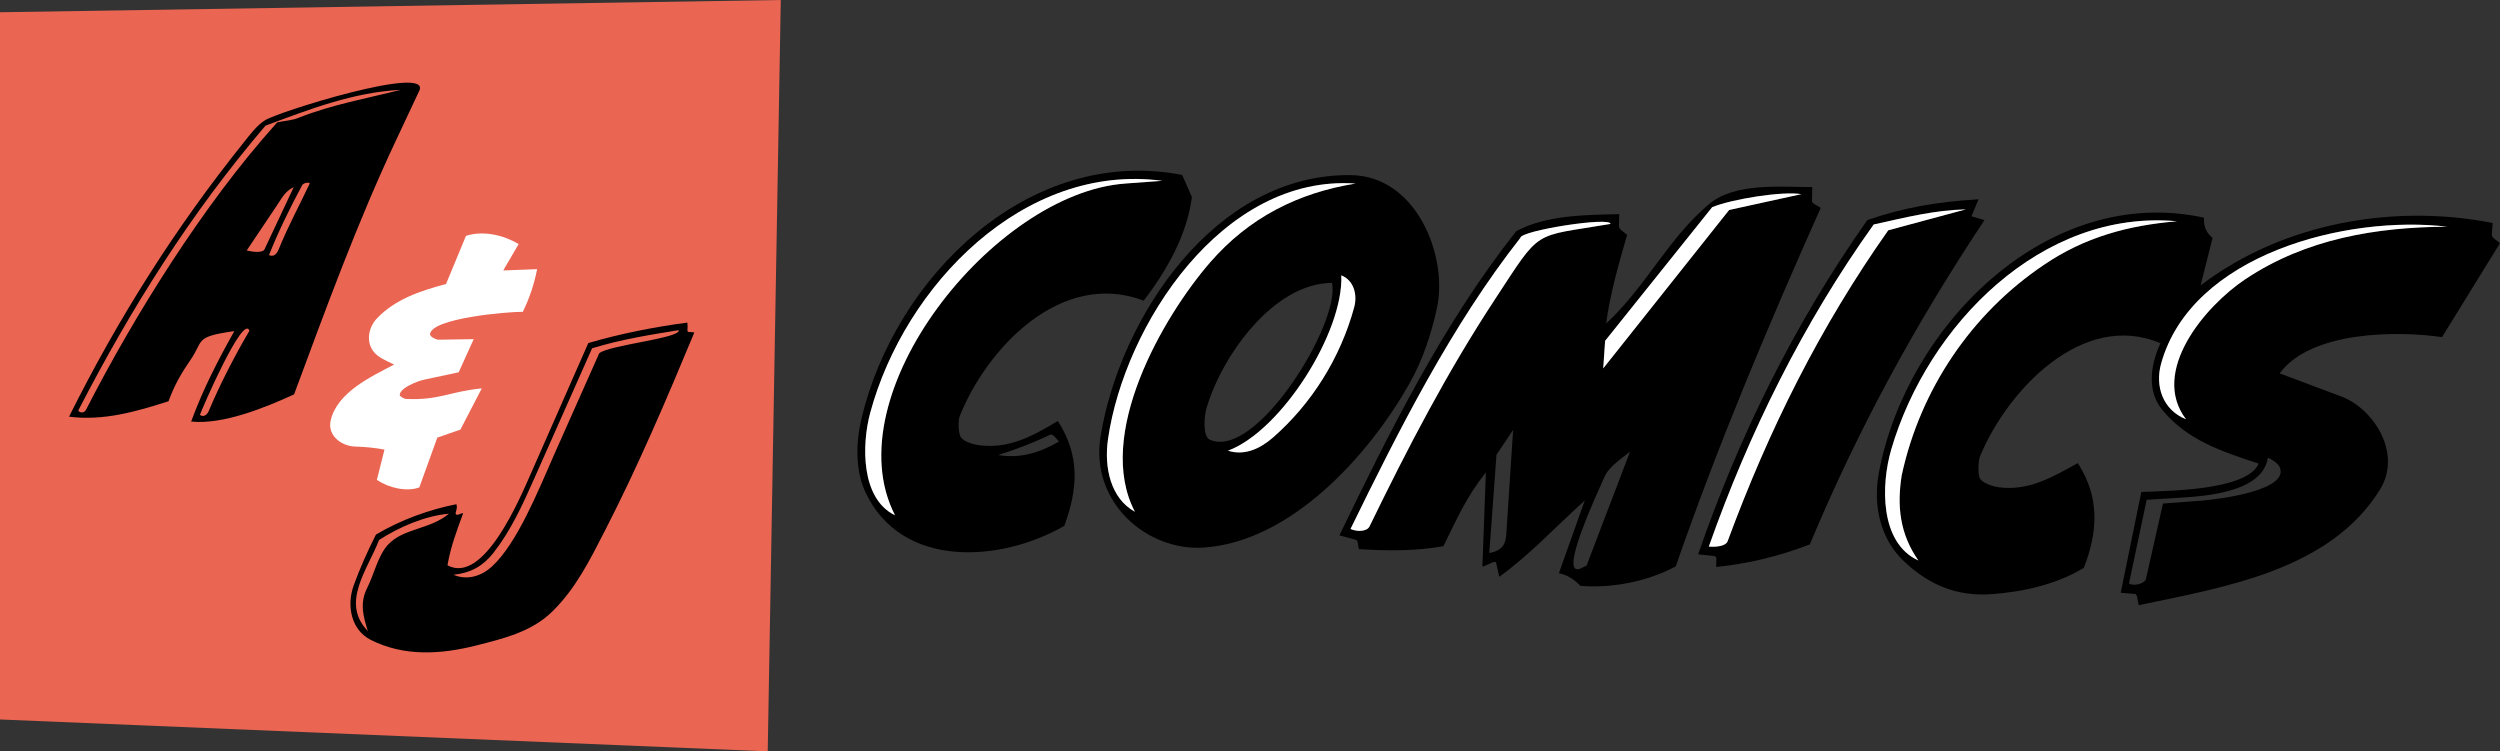 <svg viewBox="0 0 877.24 263.65" xmlns="http://www.w3.org/2000/svg" data-name="Layer 2" id="Layer_2">
  <rect x="0" y="0" width="877.24" height="263.65" fill="#333333" stroke="none"/>
  <defs>
    <style>
      .cls-1 {
        fill: #ea6552;
      }

      .cls-2 {
        fill: #fff;
      }
    </style>
  </defs>
  <g data-name="Layer 1" id="Layer_1-2">
    <g>
      <polygon points="0 4.3 0 252.46 269.39 263.65 273.97 0 0 4.3" class="cls-1"></polygon>
      <g id="nJWcYA">
        <g>
          <path d="M82.2,116.19c-14.18,1.98-10.6,3.28-15.39,10.15-3.2,4.6-5.68,8.95-7.67,14.45-11.14,3.57-22.74,6.98-34.91,5.42,17.42-34.94,37.54-66.6,61.32-96.25,2.16-2.7,4.52-5.88,7.26-7.64,3.57-2.74,58.8-20.02,54.31-10.46l-8.2,17.45c-13.65,29.03-24.47,58.72-35.73,89.08-10.15,4.62-24.8,10.68-36.12,9.53,4.26-11.52,9.32-21.32,15.14-31.71ZM97.3,42.93c2.76-.62,5.29-.62,7.72-1.7,11.71-4.58,23.72-6.71,35.63-9.71-16.75.86-32.03,6.82-47.5,12.58-26.33,30.84-47.24,64.19-65.7,99.96.62.94,2.12.91,2.7-.22,17.16-33.49,41.19-71.93,66.41-100.09.25-.28.49-.55.74-.82ZM97.9,87.22c3.29-8.05,7.09-14.98,10.73-22.72.33-.7-2.11-.45-2.6.48-4.33,8.1-8.28,16.08-11.65,24.55,1.87.73,2.79-.49,3.53-2.32ZM86.58,87.9c2.18.51,5.44.88,6.19-.31l10.29-21.9c-2.91,1.27-4.19,3.85-5.77,6.21l-10.72,15.99ZM87.52,116.08c-2.1-6.33-16.86,27.84-17.37,29.5,1.32.97,2.57-.09,3.09-1.33,3.76-9,9.31-19.8,14.28-28.17Z"></path>
          <path d="M131.92,187.58c8.91-5.27,18.81-8.8,28.23-10.65.53,1.52-.52,2.9-.22,3.45.44.8,1.68-.41,2.58-.28-2.16,5.97-4.37,11.64-5.49,18.26,12.67,6.88,25.3-23.18,29.24-32.14l20.18-45.85c11.21-3.28,23.08-5.63,34.72-7.17.2,1.03.1,1.97.05,2.63-.07,1.05,1.09.49,2.42.85-9.73,23.43-19.62,46.65-31.31,69.43-5.32,10.37-10.31,20.48-18.62,28.57-7.28,7.08-17.09,9.4-26.71,11.84-12.36,3.13-25.28,3.89-36.88-1.98-6.91-3.5-8.56-12.03-5.99-19.15,2.13-5.88,4.89-12.08,7.8-17.81ZM194.09,160.33l16.16-36.33c2.94-2.86,28.9-5.36,27.91-8.15-10.1,1.64-20.18,3.22-30.4,6.37l-20.34,45.79c-4.11,9.24-8.13,18.12-14.28,25.98-3.58,4.57-7.84,7.04-14.01,7.7,4.96,2.12,9.97.32,13.45-2.86,8.92-8.17,16.3-26.75,21.52-38.49ZM128.85,206.29c2.41-4.78,3.78-11.29,7.23-15.08,5.4-5.93,14.69-5.31,21.44-10.95-8.57.77-17.48,4.71-24.49,9.2-4.26,10.8-13.51,22.14-3.95,31.98-1.65-5.29-2.92-9.8-.22-15.16Z"></path>
        </g>
      </g>
      <path d="M744.15,208.01l7.23-35.39c8.55-.39,37.18-.38,41.17-9.94-13.47-4.42-24.96-8.25-33.74-18.77-5.35-6.4-4.47-15.2-.73-23.48-27.36-11.6-53.72,16.62-63.25,39.57-.69,1.66-.85,6.07-.19,7.64.75,1.8,4.45,3.05,6.98,3.37,10.4,1.28,18.72-3.67,27.47-8.51,7.79,12.03,7.05,24.15,2.11,36.76-9.63,5.83-21.18,8.4-32.27,9.22-12.34.9-22.13-3.26-30.93-11.62-8.03-7.62-10.94-19.27-8.67-31.21,9.77-51.5,59.33-101.21,114.03-89.27-.12,3.07.7,5.17,3.02,7.1l-4.2,16.67c29.4-22.36,68.4-28.61,102.46-21.91l-.28,4.21c-.06.97,2.01,2.05,2.87,2.89l-20.34,32.95c-15.61-2.27-45.94-2.24-56.98,12.71l21.82,8.2c10.85,4.08,21.37,19.64,13.4,32.56-17.42,28.26-54.43,34.26-84.64,40.58-.43-1.53-.51-3.88-1.31-3.94l-5.04-.39ZM673.13,196.67c-6.46-9.29-7.56-18.98-5.83-29.92,6.51-30,24.44-56.72,49.94-73.83,14.22-9.66,29.41-13.82,46.66-15.27-47.35-4.37-87.48,36.29-100.28,80.07-3.64,12.46-4.05,32.77,9.5,38.96ZM788.03,97.87c21.25-14.13,45.87-18.19,70.75-18.33-35.5-4.2-89.82,9.74-100.46,48.05-2.15,7.76.43,16.17,8.75,19.53-12.67-16.64,6.43-39.6,20.96-49.26ZM753.02,203.07l5.96-26.38,13.87-1.05c5.38-.41,31.14-3.58,26.98-11.93-.6-1.21-3.2-2.89-4.06-3.07-1.81,12.16-22.08,13.47-30.96,14.02l-11.56.72-6.2,29.36c1.78,1.12,5.61,0,5.98-1.65Z"></path>
      <path d="M521.39,165.76c-6.65,8.28-10.21,16.33-14.89,25.88-9.59,1.74-19.64,1.7-29.7,1.04-.35-1.66-.21-3.05-1.11-3.29l-5.7-1.53c17.78-36.82,36.73-74.76,62.04-106.72,10.71-5.79,24.6-5.7,36.16-6l-.13,4.23c-.03,1,1.95,2.26,2.89,3.02-2.81,9.81-5.95,20.44-7.37,31.16,14.17-13.2,21.83-30,36.22-42.01,9.11-7.62,25.58-5.88,36.12-5.88l-.11,4.91c-.02.78,1.75,1.51,3.07,2.37-18.44,41.37-35.9,82.69-50.87,125.8-10.16,5.43-22.67,7.74-33.49,6.83-1.78-1.94-4.4-3.85-7.51-4.44l9.08-25.52c-10.86,9.82-19.33,19.08-30,26.79l-1.13-4.99c-.21-.93-2.78.85-4.8,1.43l1.23-33.08ZM562.56,129.27l44.19-55.59,25.33-5.55c-6.41-1.12-24.21,1.65-31.29,4.57l-37.56,46.89-.67,9.68ZM480.58,184.68c13.59-27.91,27.15-53.99,43.84-79.41s12.88-21.94,40.68-26.69c.26-2.65-31.5,2.3-31.6,4.87-24.1,30.65-42.6,67.35-59.61,102.16,2.24,1.03,5.74,1.01,6.69-.93ZM522.57,194.05c6.31-1.09,5.88-5.1,6.15-9.21l2.23-33.99-5.84,8.71-2.53,34.48ZM556.62,198.74l1.26-3.33,14.1-36.93c-2.92,2.34-7.34,5.28-8.83,8.54-20.7,45.16-5.79,29.76-6.54,31.72Z"></path>
      <path d="M494.56,134.63c-14.47,25.48-41.72,55.58-72.4,57.52-19.58,1.24-39.77-15.8-35.96-39.13,6.78-41.5,40.09-92.15,87.83-91.57,23.12.28,34.15,28.6,30.18,46.71-1.99,9.09-5.02,18.28-9.66,26.46ZM424.69,92c13.61-15.66,30.89-24.37,50.98-27.59-46.67-3.33-81.09,49.68-86.87,89.63-1.44,9.98.9,20.85,9.45,25.55-14.1-26.76,9.62-68.23,26.44-87.59ZM430.9,158.14c5.75,1.88,11.3-.69,15.77-4.59,13.68-11.96,23.71-28.08,28.51-45.7,1.2-4.41-.07-9.44-4.51-11.24.83,19.91-21.03,54.55-39.76,61.53ZM424.48,154.27c16.25,7.42,46.04-41.09,42.9-55-20.48.08-38.67,25.58-44.04,44.02-.84,2.89-1.32,9.86,1.14,10.98Z"></path>
      <path d="M371.19,147.74c7.93,12.31,6.98,23.89,2.28,36.77-22.31,12.89-57.23,15.25-69.83-11.88-3.54-7.62-3.35-17.32-1.35-25.76,11.81-49.81,58.85-95.95,112.52-85.48l3.42,7.74c-1.69,13.11-8.59,25.53-16.91,36.37-29.11-11.07-55.18,16.93-64.57,40.57-.59,1.48-.48,5.94.34,7.26.96,1.55,4.1,2.59,6.53,2.9,10.12,1.29,18.17-2.83,27.58-8.5ZM394.73,64.42l13.15-.96c-48.47-6.52-90.43,36.58-102.53,81.41-2.99,11.07-3.36,30.12,8.71,35.95-21.78-42.36,34.76-113.03,80.67-116.39ZM371.6,154.94c-2.05-2.44-2.48-2.69-3.28-2.31-6.02,2.89-11.94,5.08-18.05,7.04,7.62,1.26,14.18-.65,21.33-4.72Z"></path>
      <path d="M635.05,191.04c-11.32,4.34-21.97,6.8-32.84,7.91-.02-2.38.35-3.7-.58-3.81l-5.76-.64c14.32-41.46,33.69-80.82,59.36-117.28,12.62-4.34,24.59-6.46,39.03-7.28l-2.5,5.96,4.58,1.34c-24.18,36.34-44.37,73.34-61.29,113.81ZM606.2,189.94c14.48-39.21,32.43-75.2,56.37-109.13l27.26-7.35c-11.16.29-20.89,2.76-32.37,5.31-24.77,34.64-43.74,73.1-57.86,113.03,3.05.22,6.01-.28,6.59-1.86Z"></path>
      <path d="M673.13,196.67c-13.55-6.19-13.14-26.5-9.5-38.96,12.8-43.78,52.93-84.45,100.28-80.07-17.25,1.46-32.44,5.61-46.66,15.27-25.5,17.11-43.44,43.83-49.94,73.83-1.74,10.94-.63,20.64,5.83,29.92Z" class="cls-2"></path>
      <path d="M788.03,97.87c-14.53,9.66-33.63,32.62-20.96,49.26-8.32-3.36-10.9-11.78-8.75-19.53,10.64-38.32,64.96-52.25,100.46-48.05-24.88.14-49.51,4.2-70.75,18.33Z" class="cls-2"></path>
      <path d="M480.58,184.68c-.94,1.94-4.45,1.96-6.69.93,17.01-34.81,35.51-71.5,59.61-102.16.1-2.57,31.87-7.51,31.6-4.87-27.81,4.75-23.93,1.17-40.68,26.69s-30.25,51.49-43.84,79.41Z" class="cls-2"></path>
      <path d="M562.56,129.27l.67-9.68,37.56-46.89c7.09-2.92,24.88-5.69,31.29-4.57l-25.33,5.55-44.19,55.59Z" class="cls-2"></path>
      <path d="M424.69,92c-16.82,19.36-40.54,60.83-26.44,87.59-8.55-4.71-10.9-15.57-9.45-25.55,5.78-39.95,40.2-92.95,86.87-89.63-20.09,3.22-37.37,11.93-50.98,27.59Z" class="cls-2"></path>
      <path d="M430.9,158.14c18.74-6.98,40.6-41.63,39.76-61.53,4.45,1.8,5.71,6.83,4.51,11.24-4.8,17.62-14.83,33.75-28.51,45.7-4.46,3.9-10.02,6.47-15.77,4.59Z" class="cls-2"></path>
      <path d="M394.73,64.42c-45.92,3.36-102.46,74.03-80.67,116.39-12.07-5.83-11.7-24.88-8.71-35.95,12.1-44.83,54.06-87.93,102.53-81.41l-13.15.96Z" class="cls-2"></path>
      <path d="M606.2,189.94c-.58,1.58-3.54,2.08-6.59,1.86,14.11-39.94,33.09-78.4,57.86-113.03,11.48-2.54,21.2-5.01,32.37-5.31l-27.26,7.35c-23.94,33.92-41.89,69.92-56.37,109.13Z" class="cls-2"></path>
      <path d="M169.05,136.29l-7.5,14.46-8.1,2.81-6.31,17.47c-4.4,1.62-10.63.22-14.9-2.63l2.67-10.63c-3.36-.63-6.6-.97-10.24-1.07-4.82-.13-9.79-3.81-8.66-9.04,2.16-9.96,14.32-15.56,22.29-19.74-2.71-1.28-5.57-2.47-7.16-4.47-2.8-3.51-1.9-8.59,1.23-11.84,6.33-6.58,15.05-9.54,24.14-11.95l7-16.9c5.91-1.93,13.09-.35,18.47,2.9l-5.39,9.24,11.89-.45c-1.02,5.23-2.71,10.27-5.03,14.97-5.5-.06-32.36,2.27-32.55,7.92-.03.79,2.09,1.87,2.96,1.86l12.36-.19-5.27,11.63-12.22,2.61c-2.09.45-8.28,2.77-8.47,5.31-.04.54,1.62,1.41,2.17,1.43,11.79.52,15.15-2.57,26.62-3.71Z" class="cls-2"></path>
    </g>
  </g>
</svg>
